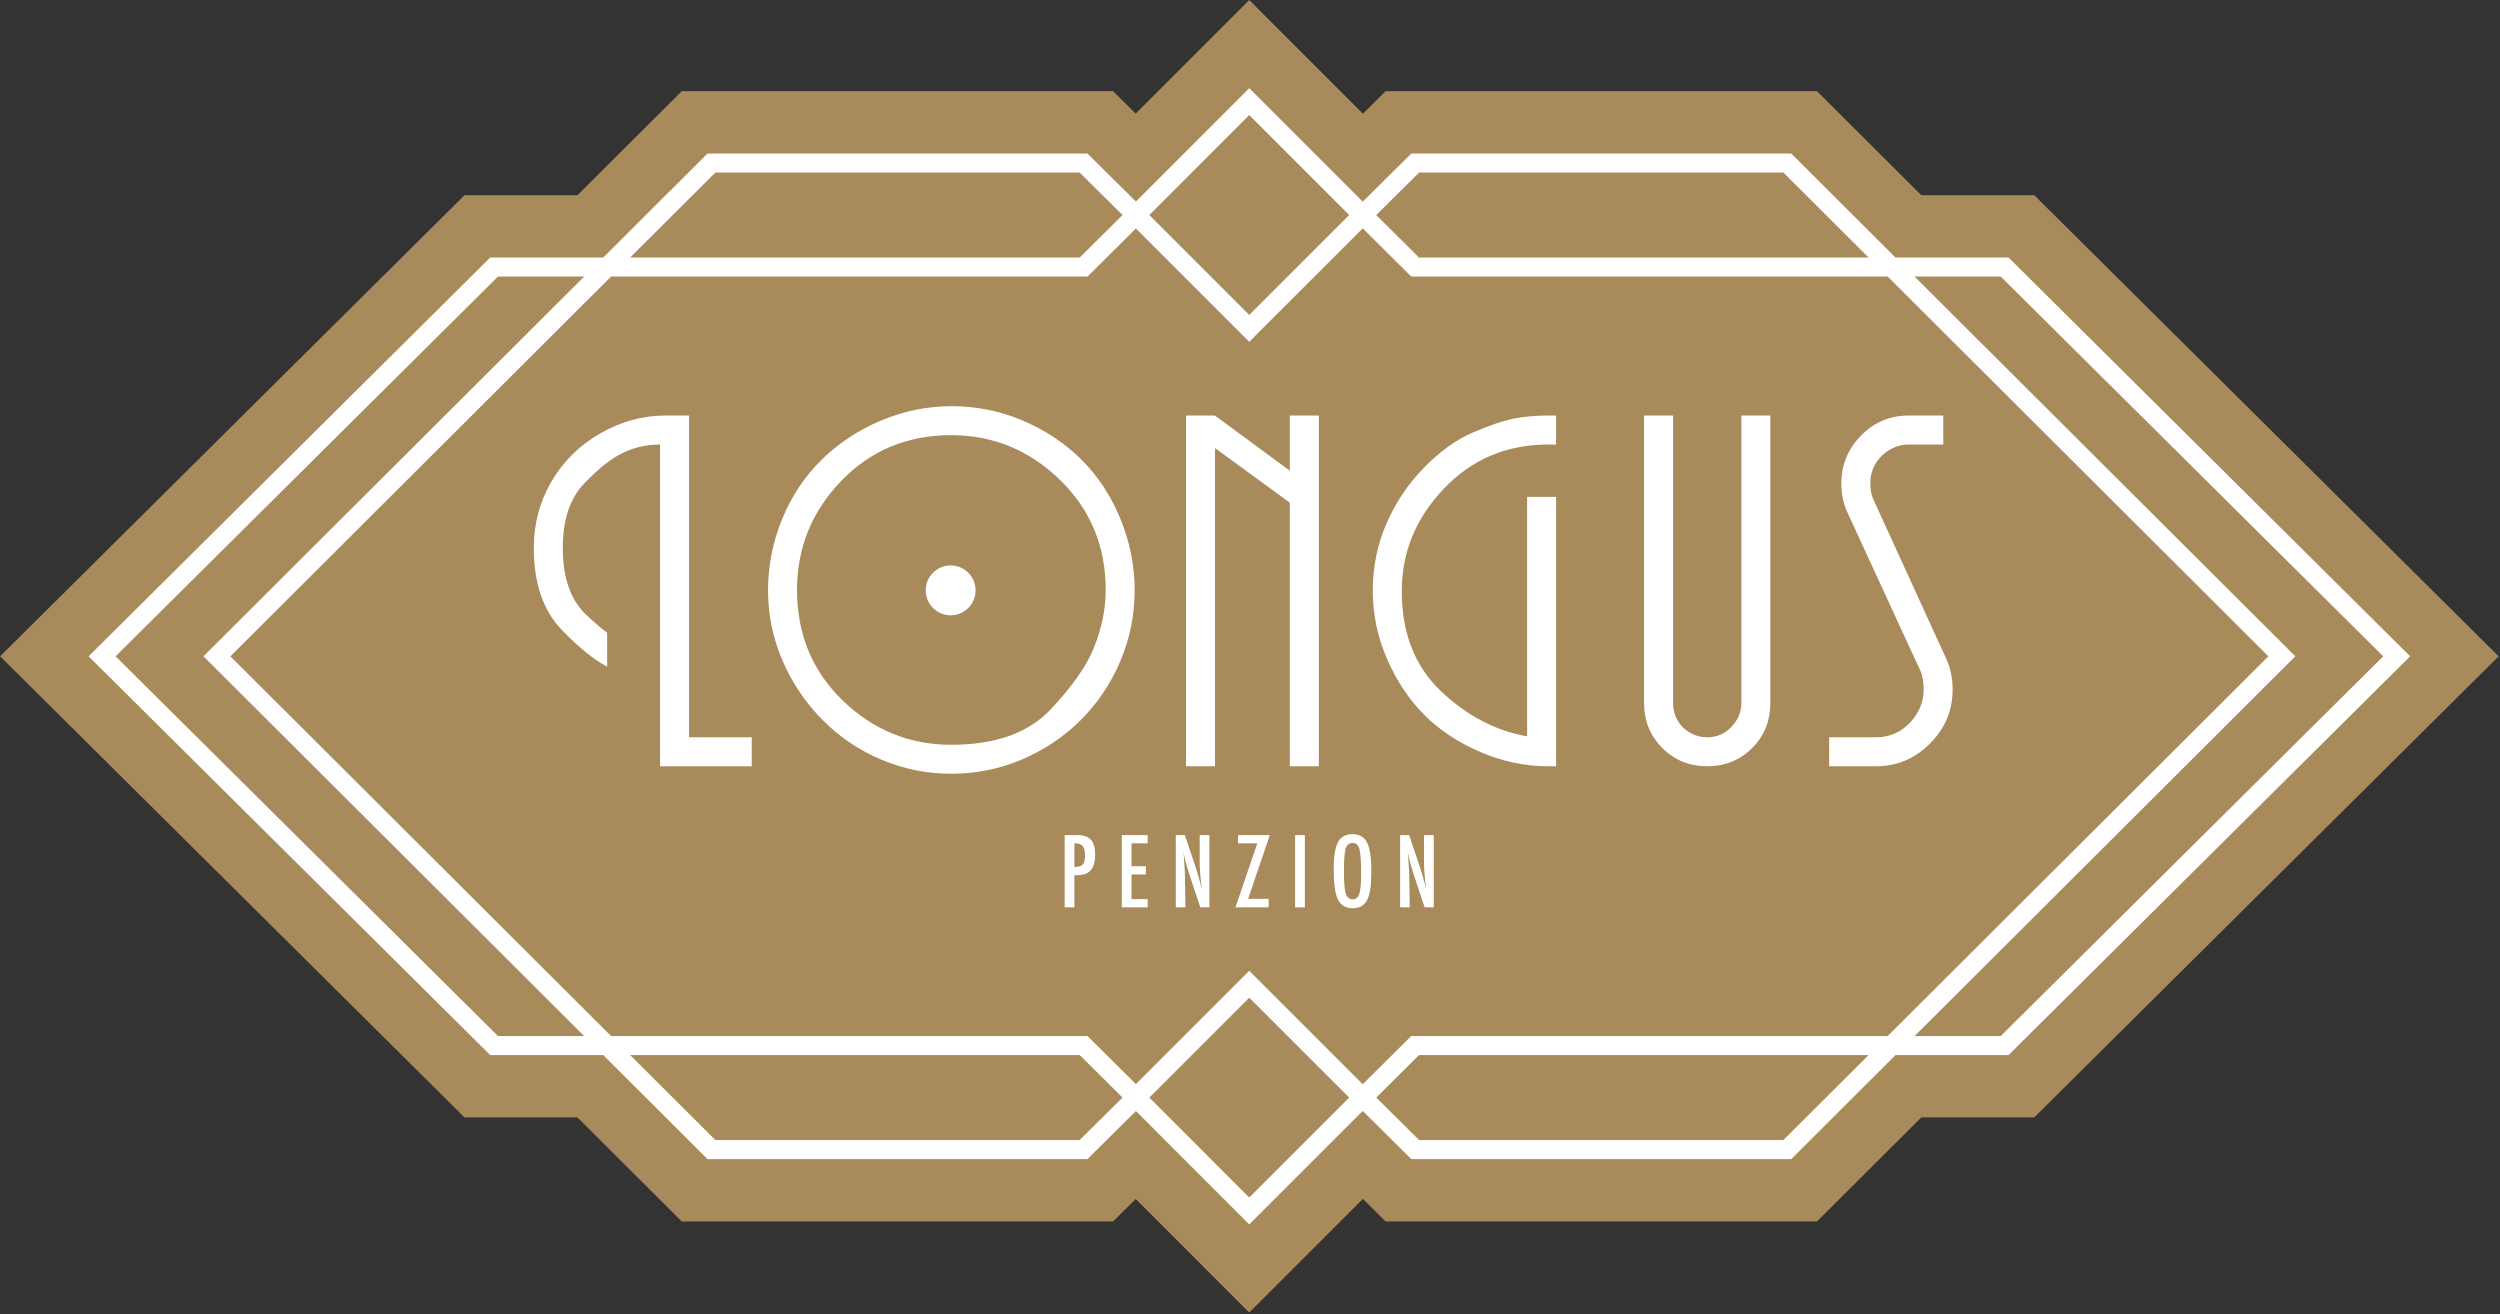 <?xml version="1.0" encoding="UTF-8" standalone="no"?>
<svg xmlns="http://www.w3.org/2000/svg" xmlns:xlink="http://www.w3.org/1999/xlink" xmlns:serif="http://www.serif.com/" width="100%" height="100%" viewBox="0 0 1126 592" version="1.1" xml:space="preserve" style="fill-rule:evenodd;clip-rule:evenodd;stroke-linejoin:round;stroke-miterlimit:2;">
    <rect x="0" y="0" width="1126" height="592" fill="#333333" stroke="none"/>
    <g transform="matrix(1,0,0,1,-602.24,-218.866)">
        <g id="Vrstva-1" serif:id="Vrstva 1" transform="matrix(4.167,0,0,4.167,0,0)">
            <g transform="matrix(1,0,0,1,364.403,173.3)">
                <path d="M0,-99.678L-12.209,-99.678L-23.484,-110.923L-70.105,-110.923L-72.563,-108.487L-84.85,-120.772L-97.122,-108.498L-99.568,-110.923L-146.185,-110.923L-157.461,-99.678L-169.67,-99.678L-219.865,-49.837L-169.67,0.002L-157.461,0.002L-146.185,11.249L-99.568,11.249L-97.122,8.821L-84.85,21.094L-72.563,8.809L-70.105,11.249L-23.484,11.249L-12.209,0.002L0,0.002L50.194,-49.837L0,-99.678Z" style="fill:rgb(168,138,91);fill-rule:nonzero;"></path>
            </g>
            <g transform="matrix(1,0,0,1,361.928,166.263)">
                <path d="M0,-85.604L-0.302,-85.903L-12.521,-85.903L-23.794,-97.148L-64.854,-97.148L-70.108,-91.943L-82.375,-104.209L-94.624,-91.954L-99.866,-97.148L-140.927,-97.148L-152.199,-85.903L-164.418,-85.903L-207.826,-42.8L-164.72,0.002L-164.418,0.3L-152.201,0.3L-140.927,11.547L-99.866,11.547L-94.624,6.35L-82.375,18.605L-70.108,6.339L-64.854,11.547L-23.794,11.547L-12.52,0.3L-0.302,0.3L43.105,-42.8L0,-85.604ZM-64.01,-95.094L-24.646,-95.094L-15.43,-85.903L-64.023,-85.903L-68.648,-90.497L-64.01,-95.094ZM-82.375,-101.303L-71.573,-90.498L-82.375,-79.698L-93.165,-90.49L-93.157,-90.5L-93.165,-90.506L-82.375,-101.303ZM-140.074,-95.094L-100.713,-95.094L-96.074,-90.5L-96.078,-90.498L-96.074,-90.495L-100.698,-85.903L-149.29,-85.903L-140.074,-95.094ZM-163.574,-1.754L-204.911,-42.8L-163.574,-83.848L-154.259,-83.848L-195.411,-42.8L-154.261,-1.754L-163.574,-1.754ZM-100.713,9.49L-140.074,9.49L-149.29,0.3L-100.698,0.3L-96.074,4.893L-96.078,4.894L-96.074,4.899L-100.713,9.49ZM-82.375,15.699L-93.165,4.902L-93.157,4.897L-93.165,4.886L-82.375,-5.903L-71.573,4.894L-82.375,15.699ZM-24.646,9.49L-64.01,9.49L-68.648,4.893L-64.023,0.3L-15.43,0.3L-24.646,9.49ZM-13.371,-1.754L-64.868,-1.754L-70.108,3.452L-82.375,-8.809L-94.624,3.44L-99.853,-1.754L-151.351,-1.754L-192.501,-42.8L-151.351,-83.848L-99.853,-83.848L-94.624,-89.043L-82.375,-76.794L-70.108,-89.054L-64.868,-83.848L-13.371,-83.848L27.781,-42.8L-13.371,-1.754ZM-1.149,-1.754L-10.46,-1.754L30.692,-42.8L-10.462,-83.848L-1.149,-83.848L40.191,-42.8L-1.149,-1.754Z" style="fill:white;fill-rule:nonzero;"></path>
            </g>
            <g transform="matrix(1,0,0,1,259.602,150.597)">
                <path d="M0,-7.808L1.385,-7.808C2.053,-7.808 2.539,-7.64 2.843,-7.303C3.145,-6.963 3.298,-6.422 3.298,-5.684C3.298,-4.647 2.992,-3.976 2.382,-3.672C2.075,-3.533 1.632,-3.464 1.052,-3.464L1.052,0L0,0L0,-7.808ZM1.052,-4.365C1.486,-4.365 1.786,-4.452 1.952,-4.628C2.12,-4.807 2.205,-5.123 2.205,-5.578C2.205,-6.044 2.125,-6.385 1.962,-6.599C1.8,-6.816 1.546,-6.924 1.198,-6.924L1.052,-6.924L1.052,-4.365Z" style="fill:white;fill-rule:nonzero;"></path>
            </g>
            <g transform="matrix(1,0,0,1,265.779,150.597)">
                <path d="M0,-7.808L2.797,-7.808L2.797,-6.919L1.052,-6.919L1.052,-4.445L2.6,-4.445L2.6,-3.556L1.052,-3.556L1.052,-0.89L2.797,-0.89L2.797,0L0,0L0,-7.808Z" style="fill:white;fill-rule:nonzero;"></path>
            </g>
            <g transform="matrix(1,0,0,1,271.614,150.597)">
                <path d="M0,-7.808L0.981,-7.808L2.028,-4.694C2.332,-3.814 2.6,-2.874 2.832,-1.876C2.748,-2.48 2.685,-3.027 2.645,-3.516C2.604,-4.003 2.584,-4.465 2.584,-4.897L2.584,-7.808L3.636,-7.808L3.636,0L2.652,0L1.476,-3.516C1.368,-3.842 1.267,-4.177 1.17,-4.523C1.075,-4.865 0.986,-5.226 0.905,-5.604C0.899,-5.651 0.887,-5.709 0.873,-5.777C0.857,-5.844 0.84,-5.92 0.819,-6.009C0.829,-5.92 0.837,-5.846 0.845,-5.783C0.851,-5.722 0.856,-5.667 0.86,-5.623L0.916,-4.829L0.975,-3.864C0.979,-3.809 0.982,-3.743 0.983,-3.666C0.985,-3.59 0.987,-3.501 0.987,-3.403L1.042,0L0,0L0,-7.808Z" style="fill:white;fill-rule:nonzero;"></path>
            </g>
            <g transform="matrix(1,0,0,1,278.338,150.597)">
                <path d="M0,-7.808L3.44,-7.808L1.093,-0.921L3.313,-0.921L3.313,0L-0.277,0L2.09,-6.919L0,-6.919L0,-7.808Z" style="fill:white;fill-rule:nonzero;"></path>
            </g>
            <g transform="matrix(1,0,0,1,0,-356.054)">
                <rect x="284.511" y="498.844" width="1.052" height="7.808" style="fill:white;"></rect>
            </g>
            <g transform="matrix(1,0,0,1,292.747,146.496)">
                <path d="M0,0.389C0,1.769 -0.153,2.748 -0.46,3.327C-0.766,3.908 -1.281,4.197 -2.002,4.197C-2.761,4.197 -3.296,3.886 -3.606,3.263C-3.912,2.651 -4.066,1.567 -4.066,0.01C-4.066,-1.378 -3.914,-2.361 -3.611,-2.938C-3.303,-3.518 -2.784,-3.808 -2.052,-3.808C-1.399,-3.808 -0.913,-3.584 -0.596,-3.135C-0.387,-2.835 -0.236,-2.409 -0.141,-1.856C-0.047,-1.344 0,-0.595 0,0.389M-1.102,0.5C-1.102,-0.852 -1.163,-1.749 -1.284,-2.191C-1.406,-2.635 -1.653,-2.858 -2.028,-2.858C-2.402,-2.858 -2.651,-2.654 -2.776,-2.246C-2.897,-1.835 -2.958,-1.008 -2.958,0.233C-2.958,1.377 -2.894,2.169 -2.766,2.611C-2.634,3.027 -2.388,3.237 -2.028,3.237C-1.673,3.237 -1.431,3.042 -1.3,2.65C-1.167,2.263 -1.102,1.546 -1.102,0.5" style="fill:white;fill-rule:nonzero;"></path>
            </g>
            <g transform="matrix(1,0,0,1,295.86,150.597)">
                <path d="M0,-7.808L0.981,-7.808L2.028,-4.694C2.332,-3.814 2.6,-2.874 2.832,-1.876C2.748,-2.48 2.686,-3.027 2.646,-3.516C2.605,-4.003 2.585,-4.465 2.585,-4.897L2.585,-7.808L3.636,-7.808L3.636,0L2.652,0L1.477,-3.516C1.368,-3.842 1.267,-4.177 1.171,-4.523C1.075,-4.865 0.986,-5.226 0.905,-5.604C0.899,-5.651 0.887,-5.709 0.873,-5.777C0.857,-5.844 0.84,-5.92 0.82,-6.009C0.83,-5.92 0.838,-5.846 0.846,-5.783C0.851,-5.722 0.856,-5.667 0.86,-5.623L0.916,-4.829L0.976,-3.864C0.979,-3.809 0.983,-3.743 0.984,-3.666C0.986,-3.59 0.987,-3.501 0.987,-3.403L1.042,0L0,0L0,-7.808Z" style="fill:white;fill-rule:nonzero;"></path>
            </g>
            <g transform="matrix(1,0,0,1,247.357,136.156)">
                <path d="M0,-39.73C2.694,-39.73 5.255,-39.215 7.682,-38.186C10.109,-37.156 12.214,-35.765 14.001,-34.011C15.785,-32.256 17.202,-30.121 18.247,-27.607C19.29,-25.093 19.812,-22.503 19.812,-19.839C19.812,-17.174 19.3,-14.626 18.273,-12.196C17.242,-9.768 15.828,-7.651 14.024,-5.843C12.222,-4.039 10.109,-2.613 7.682,-1.567C5.255,-0.523 2.694,0 0,0C-2.63,0 -5.149,-0.505 -7.558,-1.517C-9.969,-2.531 -12.09,-3.964 -13.927,-5.819C-15.764,-7.675 -17.205,-9.81 -18.248,-12.222C-19.294,-14.635 -19.816,-17.174 -19.816,-19.839C-19.816,-22.47 -19.312,-25.027 -18.301,-27.507C-17.288,-29.987 -15.865,-32.128 -14.028,-33.934C-12.193,-35.74 -10.043,-37.156 -7.584,-38.186C-5.124,-39.215 -2.596,-39.73 0,-39.73M-0.028,-36.596C-4.772,-36.596 -8.732,-34.944 -11.913,-31.642C-15.093,-28.339 -16.683,-24.415 -16.683,-19.864C-16.683,-15.08 -15.034,-11.094 -11.737,-7.909C-8.439,-4.725 -4.537,-3.132 -0.028,-3.132C4.717,-3.132 8.283,-4.388 10.673,-6.899C13.062,-9.408 14.66,-11.701 15.468,-13.773C16.277,-15.846 16.679,-17.875 16.679,-19.864C16.679,-24.617 15.021,-28.591 11.707,-31.794C8.394,-34.994 4.483,-36.596 -0.028,-36.596" style="fill:white;fill-rule:nonzero;"></path>
            </g>
            <g transform="matrix(1,0,0,1,283.939,129.383)">
                <path d="M0,-25.981L0,-31.945L3.137,-31.945L3.137,5.964L0,5.964L0,-22.526L-8.085,-28.427L-8.085,5.964L-11.22,5.964L-11.22,-31.945L-8.101,-31.945L0,-25.981Z" style="fill:white;fill-rule:nonzero;"></path>
            </g>
            <g transform="matrix(1,0,0,1,312.72,97.438)">
                <path d="M0,37.909L-0.858,37.909C-3.353,37.909 -5.794,37.396 -8.188,36.368C-10.582,35.34 -12.596,34.01 -14.228,32.376C-15.865,30.741 -17.202,28.735 -18.248,26.36C-19.292,23.985 -19.814,21.516 -19.814,18.955C-19.814,16.36 -19.317,13.925 -18.324,11.652C-17.331,9.377 -15.974,7.363 -14.255,5.61C-12.536,3.859 -10.792,2.602 -9.023,1.844C-7.253,1.086 -5.804,0.589 -4.676,0.353C-3.546,0.117 -2.273,0 -0.858,0L0,0L0,3.133L-0.858,3.133C-5.341,3.133 -9.099,4.723 -12.13,7.903C-15.164,11.082 -16.679,14.776 -16.679,18.981C-16.679,23.488 -15.281,27.08 -12.485,29.754C-9.688,32.429 -6.572,34.07 -3.133,34.675L-3.133,8.794L0,8.794L0,37.909Z" style="fill:white;fill-rule:nonzero;"></path>
            </g>
            <g transform="matrix(1,0,0,1,322.231,135.347)">
                <path d="M0,-37.909L3.136,-37.909L3.136,-6.822C3.136,-5.778 3.506,-4.884 4.248,-4.143C5.023,-3.469 5.882,-3.132 6.827,-3.132C7.869,-3.132 8.746,-3.511 9.454,-4.271C10.162,-5.028 10.515,-5.88 10.515,-6.822L10.515,-37.909L13.649,-37.909L13.649,-6.822C13.649,-4.902 12.992,-3.285 11.678,-1.97C10.362,-0.656 8.746,0 6.827,0C4.904,0 3.287,-0.656 1.972,-1.97C0.66,-3.285 0,-4.902 0,-6.822L0,-37.909Z" style="fill:white;fill-rule:nonzero;"></path>
            </g>
            <g transform="matrix(1,0,0,1,347.292,97.438)">
                <path d="M0,37.909L-5.056,37.909L-5.056,34.777L0,34.777C1.448,34.777 2.67,34.254 3.665,33.21C4.658,32.164 5.156,30.969 5.156,29.62C5.156,28.847 5.054,28.205 4.853,27.7L-3.135,10.362C-3.539,9.452 -3.742,8.441 -3.742,7.329C-3.742,5.341 -3.034,3.622 -1.618,2.173C-0.203,0.724 1.514,0 3.538,0L7.278,0L7.278,3.133L3.561,3.133C2.457,3.133 1.485,3.535 0.648,4.337C-0.189,5.139 -0.607,6.141 -0.607,7.345C-0.607,7.981 -0.509,8.533 -0.31,8.999L7.546,26.176C8.04,27.188 8.289,28.335 8.289,29.615C8.289,31.874 7.471,33.822 5.837,35.458C4.203,37.093 2.256,37.909 0,37.909" style="fill:white;fill-rule:nonzero;"></path>
            </g>
            <g transform="matrix(0,-1,-1,0,247.28,113.64)">
                <path d="M-2.696,-2.694C-4.184,-2.694 -5.39,-1.487 -5.39,0.001C-5.39,1.489 -4.184,2.696 -2.696,2.696C-1.207,2.696 0,1.489 0,0.001C0,-1.487 -1.207,-2.694 -2.696,-2.694" style="fill:white;fill-rule:nonzero;"></path>
            </g>
            <g transform="matrix(1,0,0,1,219.005,100.57)">
                <path d="M0,31.645L0,-3.132L-2.526,-3.132C-5.022,-3.132 -7.387,-2.482 -9.629,-1.186C-11.871,0.111 -13.622,1.846 -14.887,4.021C-16.151,6.195 -16.782,8.578 -16.782,11.171C-16.782,14.981 -15.778,17.929 -13.775,20.019C-11.976,21.89 -10.337,23.225 -8.852,24.027L-8.852,20.351C-9.561,19.822 -10.334,19.155 -11.172,18.352C-12.821,16.766 -13.648,14.374 -13.648,11.171C-13.648,8.141 -12.874,5.815 -11.324,4.197C-9.773,2.58 -8.373,1.476 -7.127,0.886C-5.882,0.297 -4.55,0.001 -3.133,0.001L-3.133,34.777L6.773,34.777L6.773,31.645L0,31.645Z" style="fill:white;fill-rule:nonzero;"></path>
            </g>
        </g>
    </g>
</svg>
